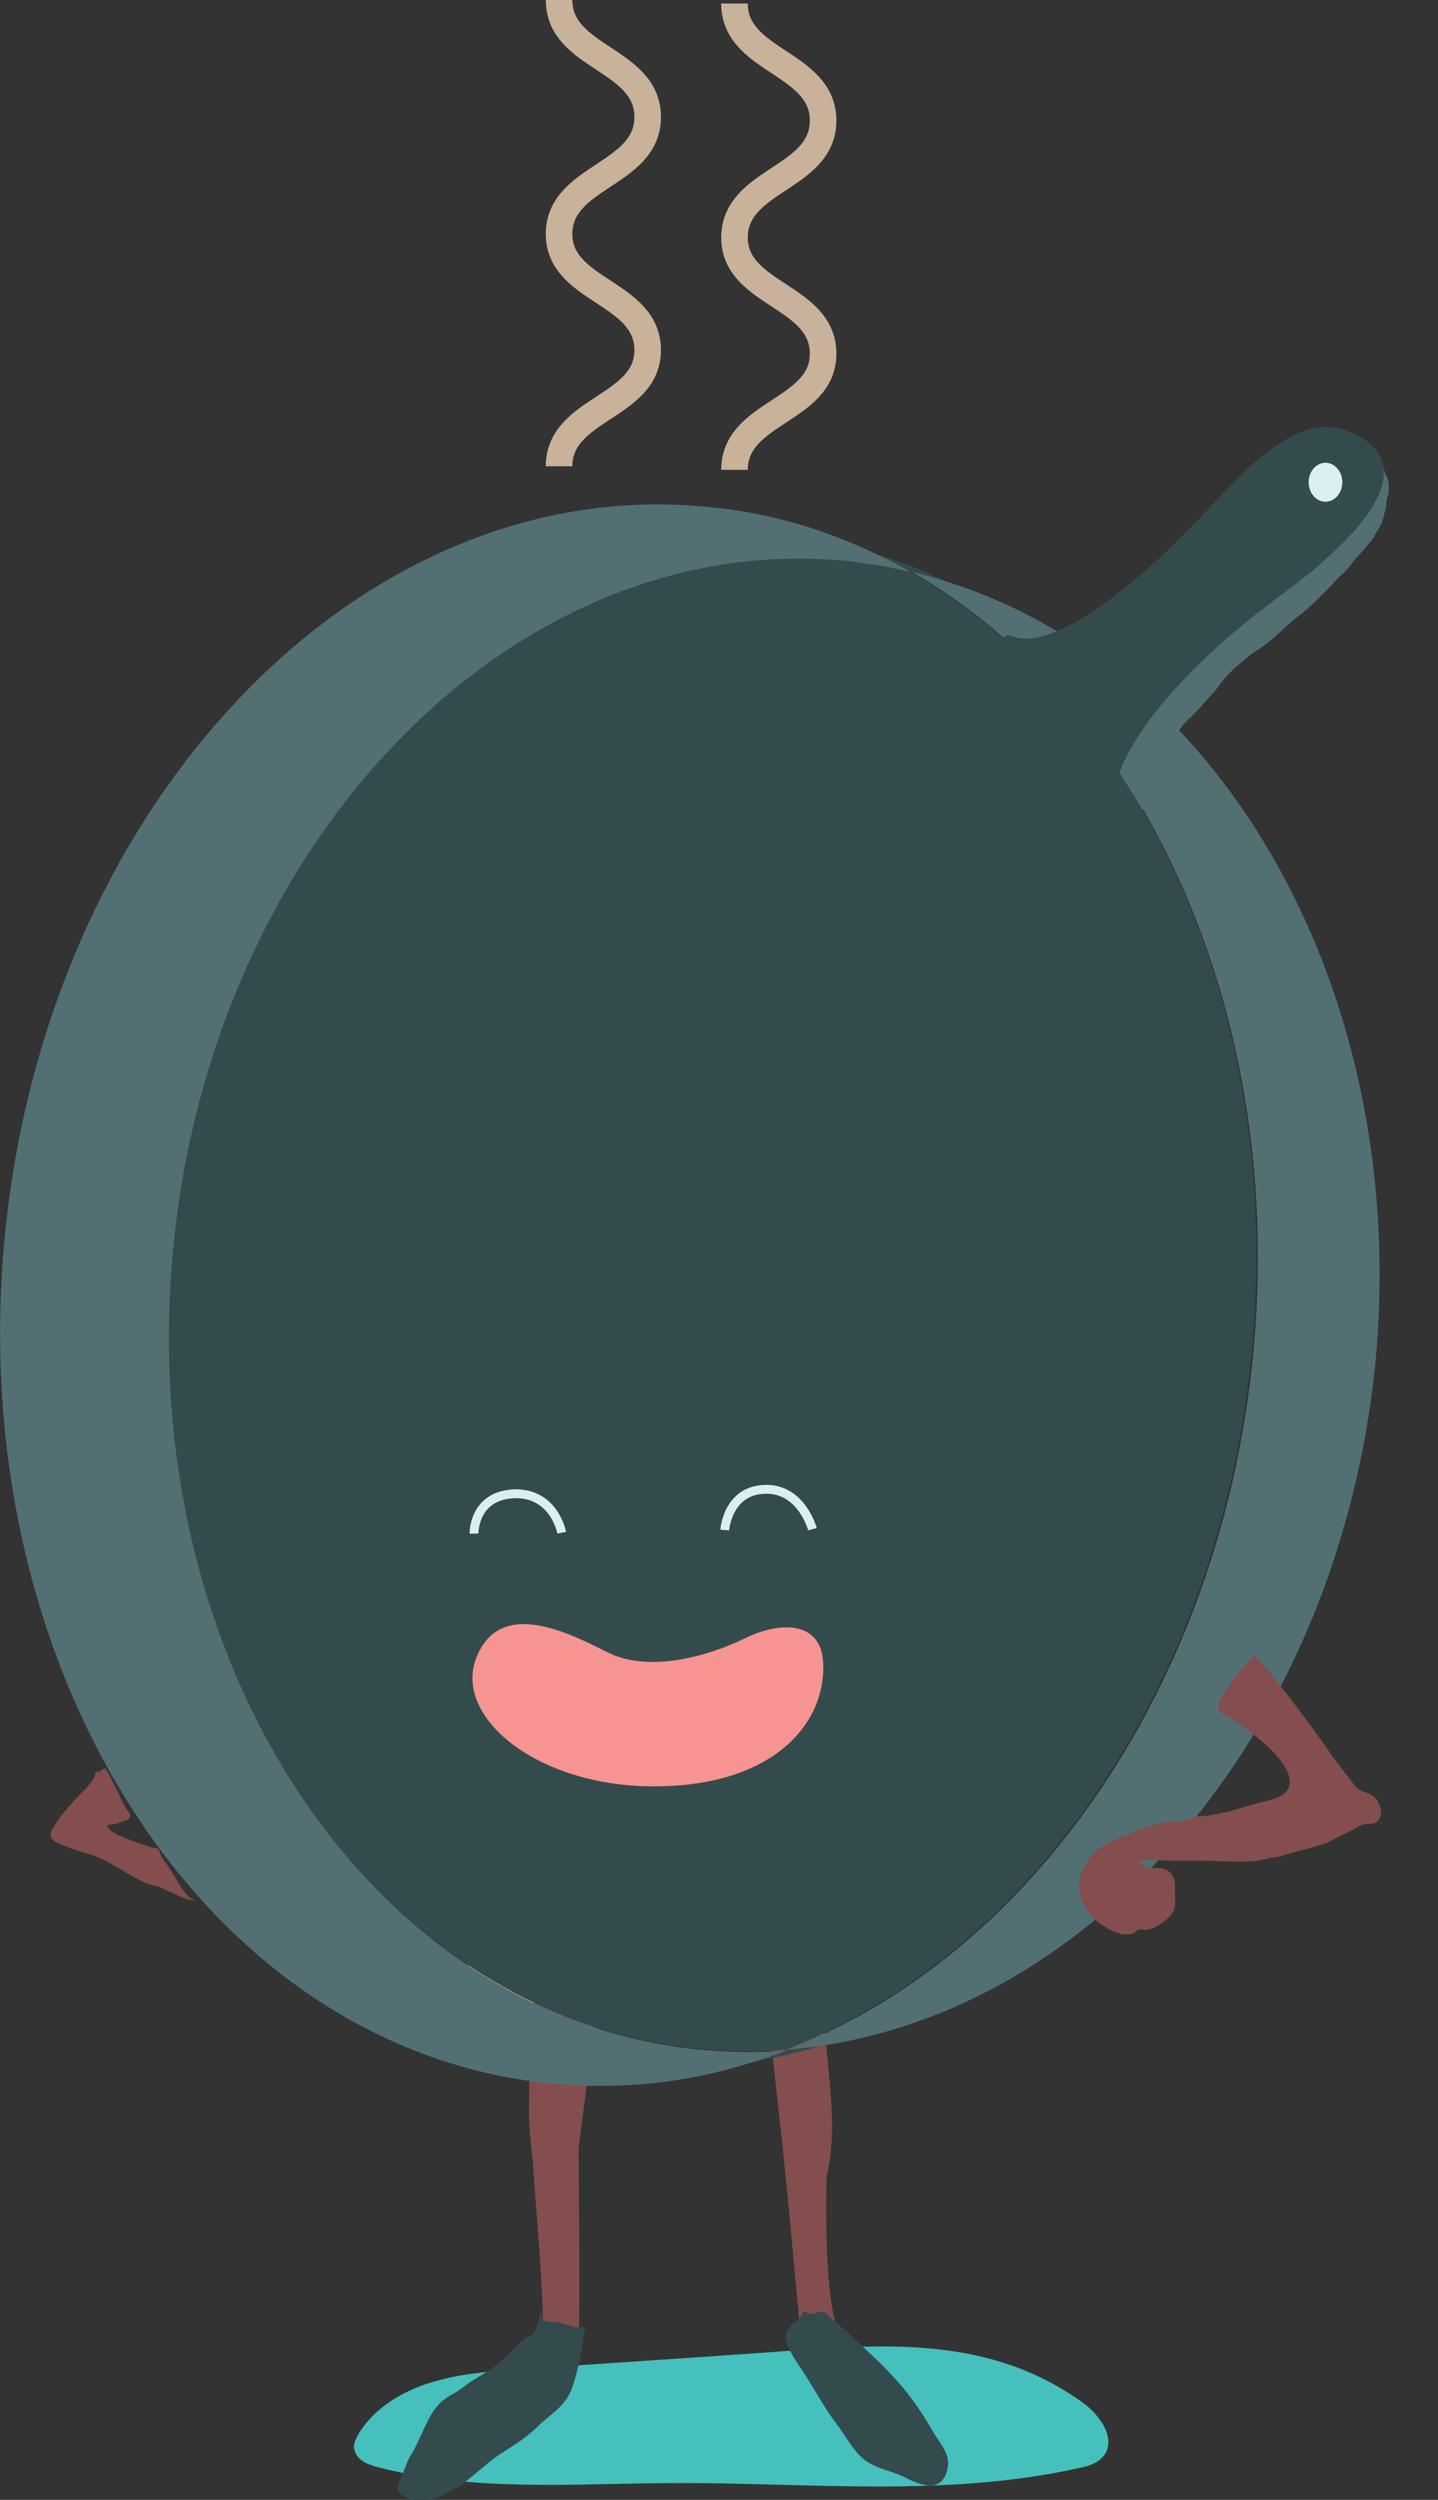 <?xml version="1.0" encoding="utf-8"?>
<!-- Generator: Adobe Illustrator 20.0.0, SVG Export Plug-In . SVG Version: 6.00 Build 0)  -->
<svg version="1.1" id="Layer_1" xmlns="http://www.w3.org/2000/svg" xmlns:xlink="http://www.w3.org/1999/xlink" x="0px" y="0px"
	 viewBox="0 0 162.3 282" style="enable-background:new 0 0 162.3 282;" xml:space="preserve">
<rect x="0" y="0" width="162.3" height="282" fill="#333333" stroke="none"/>
<style type="text/css">
	.st0{fill:#45C0BD;}
	.st1{fill:#834E4D;}
	.st2{fill:#FFCB68;}
	.st3{fill:#527074;}
	.st4{fill:#334B4D;}
	.st5{fill:#D9EFF2;}
	.st6{fill:none;stroke:#D9EFF2;stroke-miterlimit:10;}
	.st7{fill:#F69491;}
	.st8{fill:none;stroke:#C8B299;stroke-width:3;stroke-miterlimit:10;}
</style>
<path class="st0" d="M87.5,265.3c-9.7,0.7-19.4,1.3-29.1,2c-3.4,0.2-6.7,0.5-9.9,1.5c-3.2,1-6.3,2.9-8,5.7c-0.3,0.6-0.7,1.2-0.5,1.8
	c0.2,1.2,1.5,1.7,2.6,2c11.1,2.9,22.8,1.8,34.3,1.8c15,0,30.2,1.6,44.9-1.7c1-0.2,2.1-0.5,2.8-1.4c1.4-1.9-0.4-4.5-2.3-5.9
	C111.7,263.4,99.8,264.4,87.5,265.3z"/>
<path class="st1" d="M67.3,227.1l-2,15.2c0,0,0.2,18.5,0,22.3S56,276.1,56,276.1l-1.5-1.2l-2.8,0.2c0,0-0.5-1.5-1.2-1.5
	s-1.5,0-1.5,0s11.8-7,12.2-9.8s-1-18.3-1-19s-0.5-4.2-0.5-6.5l0.2-14.2L67.3,227.1z"/>
<path class="st1" d="M86.9,229.2l1.4,12.7l0.9,9c0,0,1.1,12.3,1.3,13.5c0.2,1.2,6.7,11.2,6.7,11.2l1.1-1l2-0.1l0.8-1.4l2-0.1
	c0,0-6.1-6.5-8.2-9.6s-1.6-18-1.6-18s0.5-1.6,0.6-4.7c0.2-3.2-1.1-14-1.1-14L86.9,229.2z"/>
<ellipse transform="matrix(1 -9.270272e-03 9.270272e-03 1 -2.053 0.547)" class="st2" cx="58" cy="221.7" rx="5.2" ry="4.7"/>
<path class="st3" d="M128.8,90.8c-0.3,0,0-0.5,0-0.7c0.1-0.4,0.2-0.8,0.4-1.2c0.3-0.8,0.7-1.5,1.1-2.3c0.5-0.9,1.1-1.9,1.7-2.7
	c0.3-0.5,0.7-0.9,1-1.4c0.4-0.6,0.8-1.1,1.4-1.6c0.8-0.8,1.6-1.7,2.4-2.6c0.5-0.5,0.8-1,1.2-1.5c0.4-0.5,0.8-0.9,1.2-1.3
	c0.4-0.4,1-0.8,1.4-1.2c0.6-0.5,1.2-0.9,1.8-1.3c1.5-1,2.6-2.3,4-3.4c1.4-1,2.5-2.2,3.7-3.4c0.5-0.5,1-1.1,1.6-1.6
	c0.6-0.6,1-1.3,1.6-1.9c0.5-0.5,0.9-1.1,1.4-1.6c0.2-0.3,0.4-0.5,0.5-0.8c0.2-0.4,0.4-0.6,0.6-1c0.3-0.5,0.4-1.3,0.6-1.9
	c0.1-0.3,0-0.6,0.1-0.9c0-0.3,0.1-0.5,0.2-0.7c0-0.4,0.1-0.9,0-1.4c0-0.4-0.3-0.7-0.4-1.1c-0.2-0.7-0.5-1.3-0.9-1.8
	c-0.1-0.1-0.3-0.4-0.5-0.5c-0.3-0.1-0.9,0-1.2,0c-1.1,0.2-2.2,0.9-3,1.5c-0.9,0.7-1.6,1.7-2.2,2.7c-0.9,1.3-1.6,2.7-2.4,4.1
	c-1.9,3.1-4.1,5.9-6.3,8.7c-1.7,2.2-3.6,4.1-5.6,6c-1.5,1.4-2.9,2.9-4.2,4.6c-0.3,0.4-0.6,0.8-0.8,1.2c-0.2,0.4-0.3,0.8-0.5,1.2
	c-0.2,0.4-0.5,0.9-0.6,1.3c-0.5,1.2-1.4,2.2-1.8,3.5c-0.2,0.6-0.4,1.2-0.4,1.9c0,0.9,0.3,1.5,0.9,2.2c0.6,0.7,1.6,1.4,2.5,1.4"/>
<g>
	<path class="st4" d="M84.6,232.6c2.8-0.4,5.6-1.1,8.3-1.9c-1.4,0.2-2.8,0.4-4.2,0.5C87.4,231.7,86,232.2,84.6,232.6z"/>
	<path class="st4" d="M106.8,65.6c-2.5-1.2-5-2.2-7.6-3c1.2,0.6,2.5,1.3,3.7,1.9C104.1,64.8,105.5,65.2,106.8,65.6z"/>
	<path class="st3" d="M99.1,62.6c-6-2.9-12.4-4.8-19.1-5.4c-38.8-4-74.4,32.6-79.4,81.7c-5,49.1,22.4,92.1,61.3,96.1
		c7.8,0.8,15.5,0,22.8-2.3c1.4-0.4,2.8-0.9,4.1-1.4c-3.3,0.3-6.6,0.2-10-0.1c-37.4-3.8-63.9-44.5-59.1-90.8
		c4.7-46.3,38.9-80.8,76.3-77c2.4,0.2,4.7,0.6,6.9,1.2C101.6,63.8,100.4,63.2,99.1,62.6z"/>
	<path class="st3" d="M106.8,65.6c-1.3-0.4-2.6-0.8-3.9-1.1c26.1,15,42.4,49.9,38.5,88.7c-3.8,37.4-25.3,67.5-52.5,78
		c1.4-0.1,2.8-0.3,4.2-0.5c31.5-4.9,57.9-36.2,62.1-76.6C159.3,112.5,138.3,75.4,106.8,65.6z"/>
	<path class="st4" d="M19.6,140.3c-4.7,46.3,21.7,87,59.1,90.8c3.4,0.3,6.7,0.4,10,0.1c27.2-10.5,48.7-40.6,52.5-78
		c4-38.8-12.3-73.8-38.5-88.7c-2.3-0.5-4.6-0.9-6.9-1.2C58.5,59.5,24.3,94,19.6,140.3z"/>
</g>
<path class="st4" d="M126.3,87.3c0,0,2.3-8.4,18.2-20.1s12.8-17,6.9-18.8c-5.9-1.8-12.4,6.3-16.8,10.9c-4.4,4.6-15.1,14.4-20.3,12.5
	C109.2,70,126.3,87.3,126.3,87.3z"/>
<ellipse class="st5" cx="149.6" cy="54.4" rx="1.9" ry="2.2"/>
<g>
	<g>
		<path class="st6" d="M53.5,173c0,0-0.1-4.4,4.7-4.5c4.4,0,5.2,4.4,5.2,4.4"/>
	</g>
	<g>
		<path class="st6" d="M81.8,172.6c0,0,0.3-4.6,4.7-4.6c4,0,5.2,4.5,5.2,4.5"/>
	</g>
</g>
<g>
	<path class="st7" d="M92.9,187.5c0.4,7-5.8,14.3-19.9,14c-12.8-0.3-21.9-8-19.2-14.6s10.2-2.8,14.8-0.5c4.6,2.3,11.2,0.5,15.5-1.6
		C88.4,182.7,92.7,183.1,92.9,187.5z"/>
</g>
<path class="st4" d="M60.7,262.1c-0.1,0.3-0.3,0.9-0.5,1.1c-0.2,0.2-0.7,0.4-1,0.6c-0.6,0.4-1.2,1.2-1.7,1.7c-1.3,1.3-2.6,2.1-4.1,3
	c-0.7,0.4-1.4,1.1-2.2,1.5c-0.7,0.4-1.5,0.9-2,1.6c-1.2,1.6-1.8,3.7-2.8,5.3c-0.5,0.8-0.8,1.9-1.2,2.7c-0.6,1.3-0.4,1.7,0.9,2.2
	c1.9,0.8,3.6-0.1,5.3-1.1c1.7-1,3.2-2.6,4.8-3.7c1.5-1,3.1-1.9,4.4-3.2c1.4-1.4,2.9-2.1,3.8-4c0.5-1.2,0.8-2.6,1.1-3.9
	c0.3-1.2,0.2-2.3,0.6-3.3c-0.5-0.2-0.9,0-1.3-0.1c-0.6-0.1-1-0.4-1.6-0.5c-1.4-0.2-2.4,0.3-2-1.8"/>
<path class="st4" d="M90.7,260.7c-0.1,0.7-0.9,1.1-1.4,1.6c-0.8,1-0.8,1.3-0.3,2.5c0.4,0.9,0.7,1.3,1.2,2.1c0.6,0.8,1.1,1.7,1.6,2.5
	c0.8,1.3,1.6,2.7,2.6,4c1,1.3,1.9,3.1,3.2,4.1c1.5,1.1,3.1,1.2,4.6,2c1.6,0.8,3.8,1.7,4.6-0.5c0.7-2-0.5-3-1.5-4.7
	c-0.8-1.4-1.7-2.8-2.7-4.1c-1.7-2.2-3.7-4.1-5.8-6c-1-1-2-1.9-3.1-2.8c-0.4-0.3-0.5-0.6-1-0.6C92.1,260.7,91.9,261.4,90.7,260.7z"/>
<path class="st1" d="M141.7,186.6c0.1,0.8,1.4,1.6,1.8,2.3c0.7,1,1.5,1.8,2.2,2.8c1.3,1.7,2.5,3.3,3.7,5c1.1,1.6,2.3,3.2,3.5,4.7
	c0.7,0.9,1.5,0.6,2.3,1.4c0.6,0.6,1,1.9,0.3,2.6c-0.4,0.5-1.1,0.3-1.6,0.4c-0.4,0.1-0.9,0.4-1.2,0.6c-1.1,0.5-2.2,1.2-3.3,1.6
	c-1.2,0.4-2.4,0.7-3.6,1c-0.7,0.2-1.1,0.4-1.8,0.5c-0.6,0-1,0.2-1.5,0.3c-2.1,0.4-4.6,0.1-6.7,0.1c-1.2,0-2.4,0-3.6,0
	c-1.1,0-2.6-0.2-3.6,0.1c0.3,1,2,0.6,2.7,0.8c1.1,0.3,1.4,1.3,1.3,2.3c0,1.2,0.3,2.2-0.6,3.1c-0.7,0.7-1.7,1.4-2.6,1.5
	c-0.3,0-0.7-0.1-0.9,0c-0.3,0.1-0.4,0.3-0.5,0.4c-0.6,0.1-1.1,0.2-1.7,0c-1.1-0.3-2.6-1.3-3.3-2.2c-1.6-2.1-1.6-4-0.1-6.2
	c1.4-2,4-2.5,5.9-3.4c0.9-0.4,1.9-0.5,3-0.8c0.6-0.2,1.2,0.1,1.8-0.1c0.7-0.2,0.8-0.5,1.6-0.5c2.3-0.1,4.3-0.8,6.4-1.4
	c1.7-0.5,4.7-0.7,3.8-3.4c-0.4-1.2-2-2.9-3-3.7c-1.3-1.1-2.6-2.1-4.1-2.9c-0.6-0.3-1-0.5-0.7-1.4c0.1-0.5,0.9-1.6,1.2-2
	C139.6,188.8,140.8,187.5,141.7,186.6z"/>
<path class="st1" d="M11.2,199.8c-0.1,0-0.2,0.1-0.4,0.1c-0.1,1.2-1.9,2.5-2.6,3.4c-0.7,0.8-1.5,1.7-2.1,2.7
	c-0.8,1.3-0.3,1.6,0.9,2.1c1.1,0.5,2.2,0.8,3.2,1.1c2.3,0.7,4.2,2.4,6.5,3.3c0.5,0.2,0.9,0.2,1.4,0.4c0.4,0.2,0.8,0.4,1.3,0.6
	c0.8,0.4,2.1,1,3,0.9c-1,0.2-2.1-1.7-2.5-2.4c-0.5-0.9-1.1-1.7-1.7-2.6c-0.1-0.2-0.2-0.7-0.3-0.8c-0.2-0.2-0.6-0.1-0.8-0.2
	c-0.7-0.3-1.6-0.5-2.3-0.8c-0.7-0.3-2.6-0.9-2.7-1.7c0.4-0.1,0.8-0.1,1.2-0.2c-0.3,0.1,1.4-0.6,1-0.3c0.8-0.6,0.2-0.9-0.3-1.8
	c-0.7-1.4-1.3-2.8-2.1-4.1C11.3,199.5,11,200.5,11.2,199.8z"/>
<g>
	<path class="st8" d="M63.1,52.6c0-6.6,10-6.6,10-13.1c0-6.6-10-6.6-10-13.1c0-6.6,10-6.6,10-13.2c0-6.6-10-6.6-10-13.2"/>
</g>
<g>
	<path class="st8" d="M82.9,53c0-6.6,10-6.6,10-13.1c0-6.6-10-6.6-10-13.1c0-6.6,10-6.6,10-13.2s-10-6.6-10-13.2"/>
</g>
</svg>
